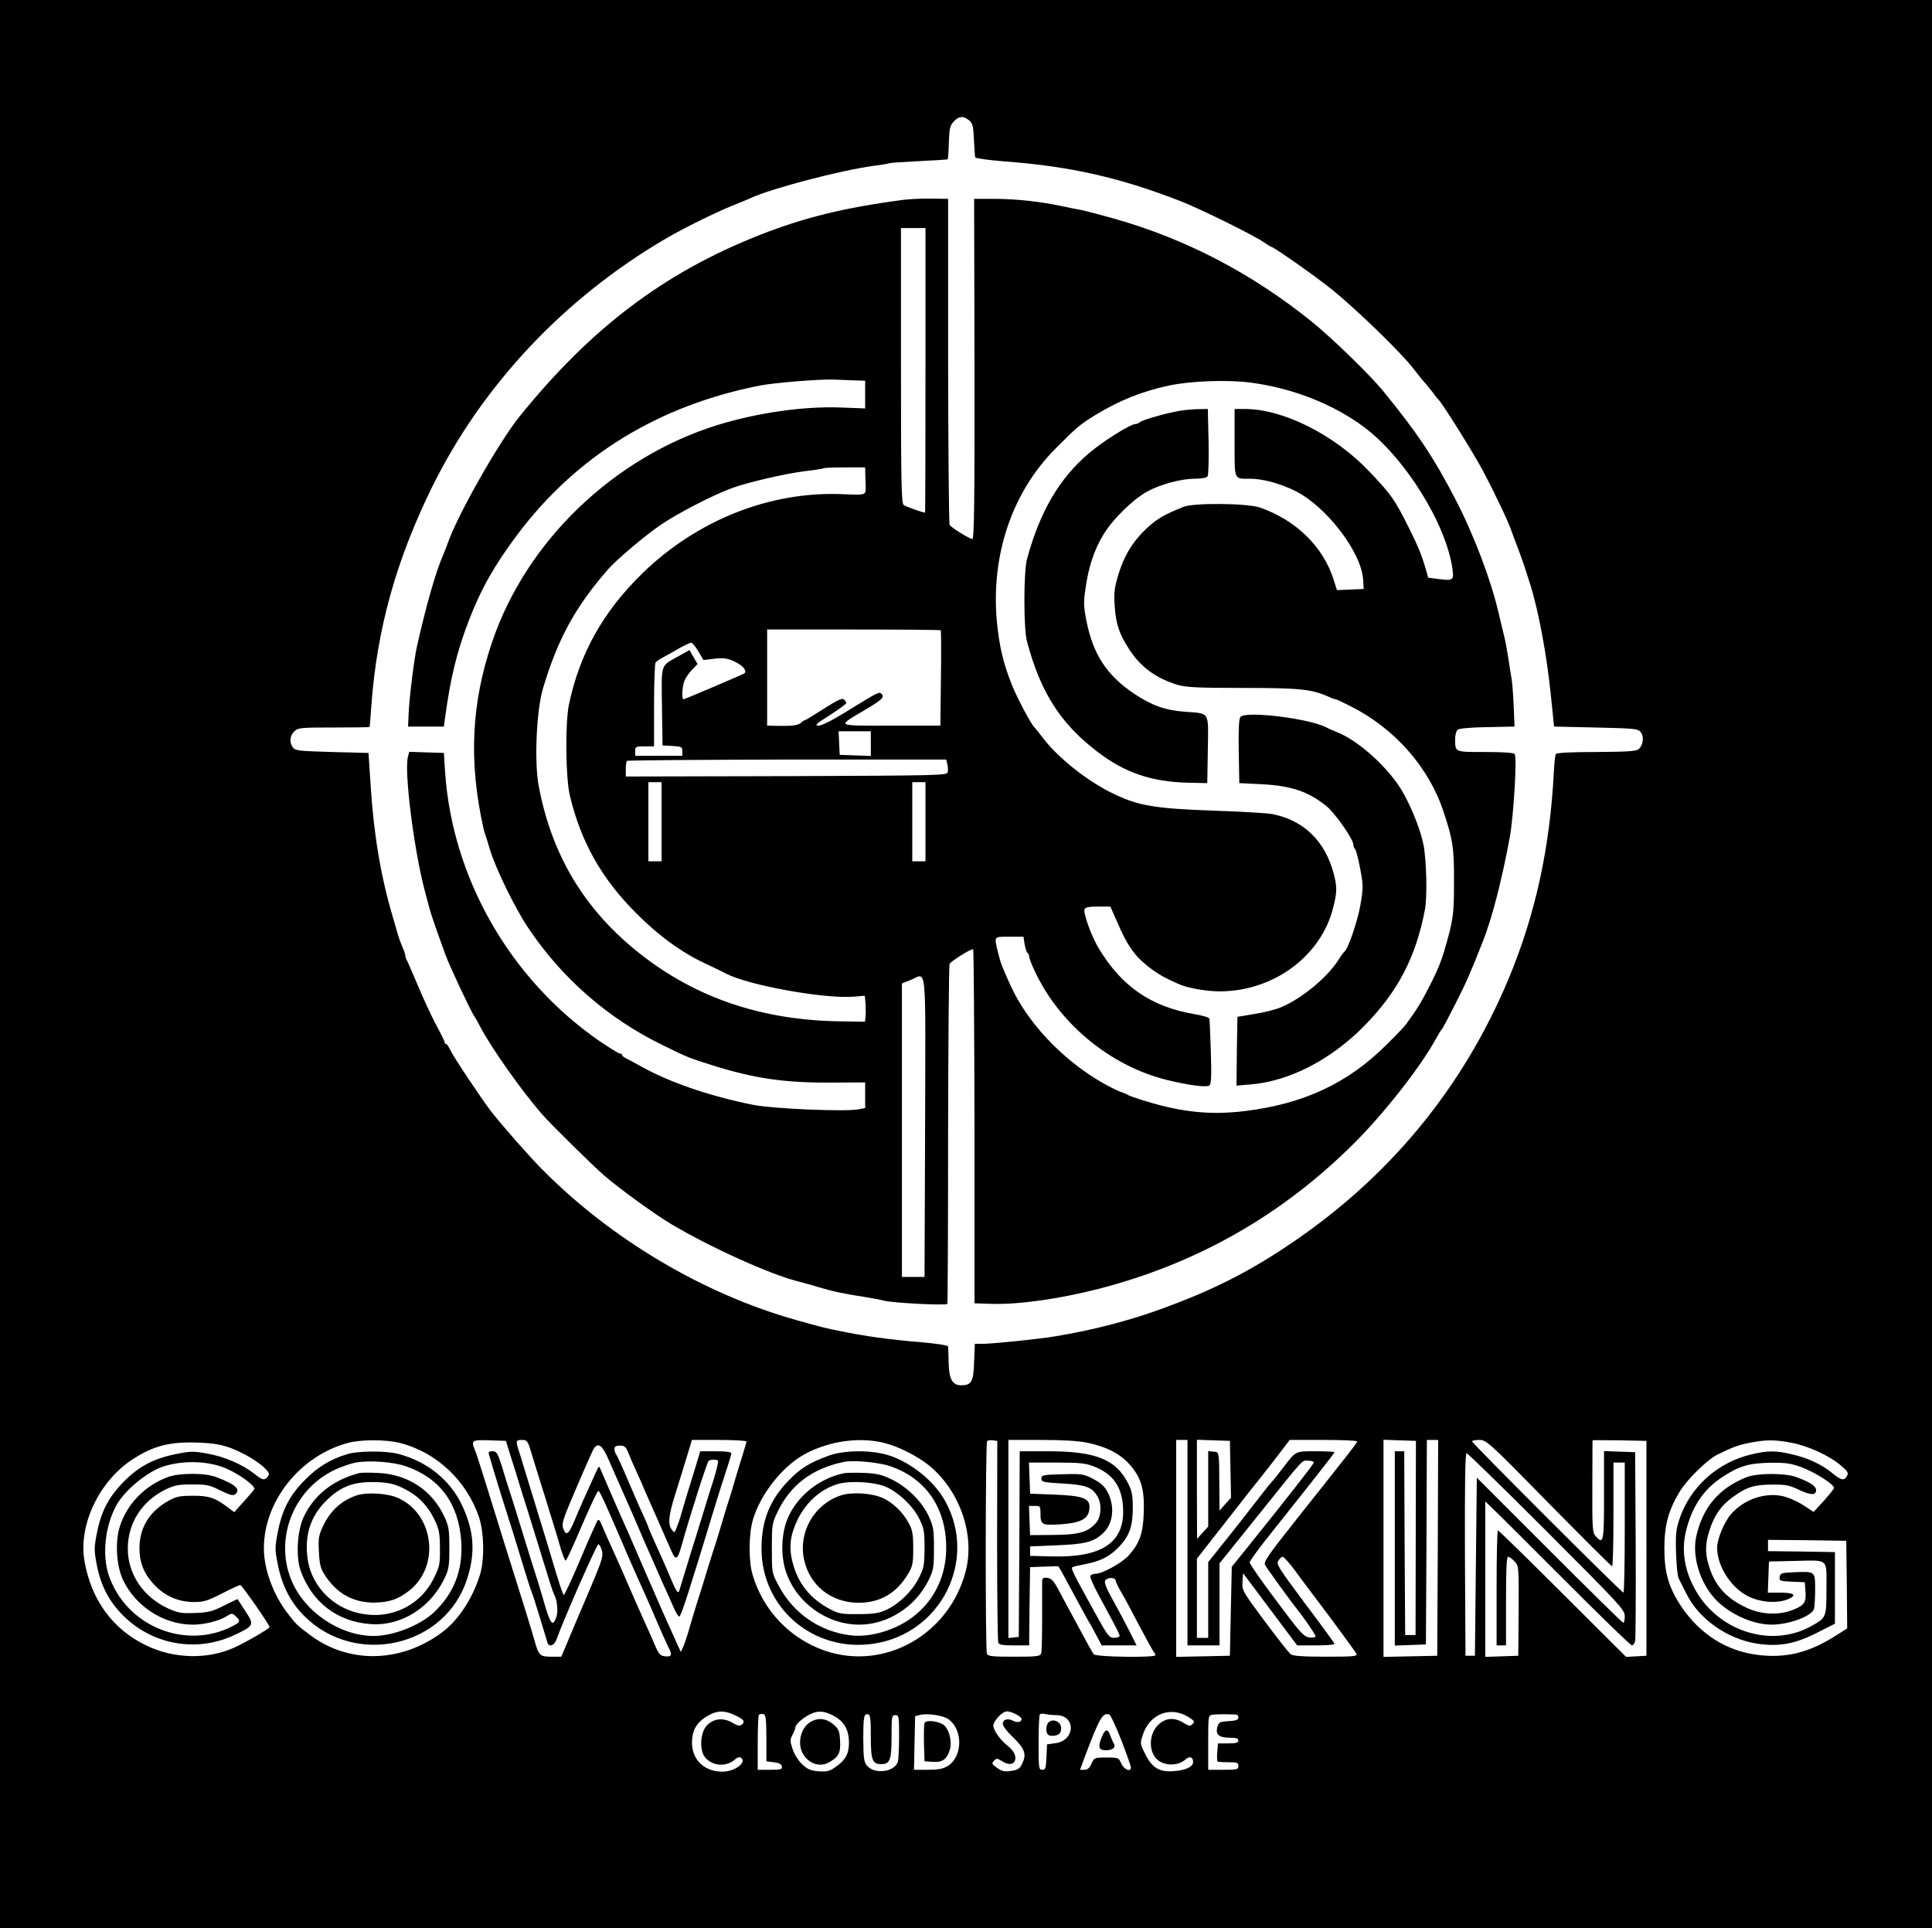 <?xml version="1.0" encoding="UTF-8" standalone="no"?> <svg xmlns="http://www.w3.org/2000/svg" version="1.0" width="1025pt" height="1023pt" viewBox="0 0 1025 1023" preserveAspectRatio="xMidYMid meet"><g transform="translate(0,1023) scale(0.1,-0.1)" fill="#000000" stroke="none"><path d="M0 5115 l0 -5115 5125 0 5125 0 0 5115 0 5115 -5125 0 -5125 0 0 -5115z m5141 4477 c19 -16 23 -30 26 -103 3 -46 5 -88 7 -94 1 -5 74 -15 162 -22 339 -25 610 -86 929 -211 103 -40 382 -178 438 -216 21 -14 40 -26 42 -26 12 0 226 -150 315 -221 126 -100 374 -340 438 -424 26 -33 52 -66 59 -73 7 -8 26 -30 41 -50 15 -21 30 -39 33 -42 18 -14 183 -278 235 -375 60 -112 140 -280 154 -325 5 -14 18 -50 30 -80 11 -30 28 -75 36 -100 8 -25 21 -65 29 -90 46 -141 91 -382 113 -600 l17 -165 222 -5 c207 -5 223 -6 238 -25 19 -24 12 -72 -13 -91 -13 -10 -68 -13 -224 -14 -138 0 -209 -4 -214 -11 -3 -6 -8 -48 -10 -92 -21 -407 -98 -759 -241 -1102 -244 -582 -637 -1057 -1168 -1412 -215 -144 -401 -238 -663 -334 -172 -64 -376 -117 -572 -149 -90 -15 -325 -39 -382 -40 l-46 0 -4 -96 c-3 -105 -14 -124 -68 -124 -47 0 -65 32 -67 119 -1 42 -2 81 -3 87 0 6 -59 15 -147 23 -155 12 -297 32 -423 58 -73 14 -112 24 -235 59 -489 137 -980 427 -1348 799 -66 66 -207 226 -272 309 -48 62 -201 291 -216 325 -8 17 -17 31 -21 31 -5 0 -8 4 -8 8 0 5 -20 46 -45 92 -24 45 -67 137 -95 204 -28 66 -55 129 -60 138 -6 10 -10 23 -10 29 0 6 -6 25 -14 42 -8 18 -20 50 -26 72 -6 22 -18 63 -26 90 -62 207 -101 436 -117 690 l-12 180 -193 5 c-177 5 -195 7 -208 24 -20 28 -17 62 8 86 20 19 34 20 210 20 103 0 188 1 189 3 1 1 5 52 9 112 30 409 132 773 322 1160 267 542 702 1004 1242 1320 103 60 289 151 379 185 28 11 61 25 72 30 107 50 474 146 649 170 43 5 81 12 85 14 3 2 74 7 156 11 83 4 152 8 153 10 2 2 5 42 6 90 3 74 6 89 26 110 28 30 50 31 81 7z m-3019 -7018 c194 -49 355 -201 420 -396 27 -83 29 -229 3 -308 -41 -128 -116 -240 -204 -304 -218 -160 -492 -164 -696 -11 -68 51 -76 58 -119 115 -77 100 -126 235 -126 345 0 250 191 490 445 559 70 19 201 19 277 0z m590 -79 c16 -49 35 -110 42 -135 8 -25 27 -88 44 -140 45 -145 102 -329 119 -385 8 -27 19 -58 24 -67 16 -30 21 -92 10 -120 -20 -53 -31 -37 -71 102 -12 41 -25 86 -30 100 -5 14 -39 122 -75 240 -36 118 -70 226 -75 240 -5 14 -21 64 -35 113 -25 78 -30 87 -52 87 -18 0 -23 -4 -19 -17 14 -50 71 -237 91 -298 12 -38 29 -92 38 -120 8 -27 32 -104 52 -170 20 -66 40 -129 45 -140 5 -11 25 -74 45 -140 20 -66 38 -126 40 -132 8 -23 35 -14 46 15 43 119 216 511 224 509 5 -2 14 -17 18 -34 8 -25 1 -51 -42 -154 -29 -68 -56 -133 -61 -144 -11 -26 -30 -69 -75 -177 l-37 -88 -54 0 c-60 0 -66 6 -89 88 -13 47 -53 178 -160 517 -31 99 -76 245 -101 325 -25 80 -49 155 -55 168 -20 50 -16 53 78 50 l87 -3 28 -90z m108 23 c12 -40 36 -116 52 -168 17 -52 37 -117 45 -145 9 -27 21 -68 28 -90 7 -22 20 -68 30 -102 11 -35 22 -63 26 -63 4 0 30 55 59 123 68 159 109 247 115 247 3 0 17 -26 31 -57 14 -32 32 -71 39 -88 7 -16 37 -84 65 -150 28 -66 60 -138 70 -160 37 -82 69 -153 108 -245 22 -52 48 -108 56 -125 24 -45 21 -57 -15 -53 -27 3 -34 10 -58 68 -16 36 -37 85 -49 110 -19 41 -75 169 -123 280 -26 59 -32 72 -69 153 -17 38 -35 80 -41 94 -5 15 -13 22 -18 17 -4 -5 -46 -98 -92 -207 -45 -108 -86 -194 -89 -190 -4 5 -23 62 -43 128 -19 66 -63 210 -97 320 -34 110 -66 216 -72 235 -5 19 -16 54 -24 78 -19 58 -18 62 15 62 28 0 31 -4 51 -72z m1140 64 c0 -5 -9 -35 -19 -68 -10 -32 -29 -93 -41 -134 -12 -41 -25 -86 -30 -100 -5 -14 -23 -72 -40 -130 -17 -58 -37 -123 -45 -145 -7 -22 -23 -74 -36 -115 -12 -41 -32 -106 -45 -145 -12 -38 -32 -104 -44 -145 -11 -41 -27 -88 -34 -105 l-14 -30 -25 55 c-55 121 -78 173 -157 355 -45 104 -91 210 -102 235 -30 65 -128 291 -140 320 -10 25 -10 25 -28 -15 -56 -122 -85 -187 -112 -253 -32 -76 -46 -84 -61 -38 -8 23 4 57 74 219 45 106 86 198 92 205 23 29 44 12 77 -65 30 -68 52 -119 105 -238 7 -16 44 -100 80 -185 37 -85 82 -186 99 -225 18 -38 43 -96 57 -127 13 -32 28 -56 33 -55 10 3 52 134 188 582 17 55 43 139 59 187 16 47 29 91 29 97 0 7 -30 11 -82 11 l-83 0 -28 -93 c-30 -95 -47 -153 -71 -234 -7 -27 -19 -61 -26 -78 -11 -29 -12 -29 -26 -11 -21 29 -17 73 15 177 16 52 44 140 61 197 l31 102 144 0 c80 0 145 -4 145 -8z m732 -8 c76 -19 176 -70 239 -121 161 -133 242 -365 193 -557 -86 -338 -431 -533 -748 -424 -185 64 -327 213 -383 402 -22 71 -21 216 1 291 41 139 157 285 276 350 130 70 290 92 422 59z m598 -516 c0 -290 3 -534 6 -543 5 -12 23 -15 85 -15 l79 0 2 208 3 207 75 3 75 2 19 -32 c10 -18 41 -76 69 -128 28 -52 60 -111 71 -130 12 -19 32 -56 46 -83 l25 -47 92 0 93 0 -36 72 c-20 40 -58 112 -85 160 -54 98 -58 114 -29 123 21 7 40 0 40 -15 0 -5 13 -31 28 -57 16 -26 59 -106 96 -178 38 -71 72 -134 77 -139 5 -6 9 -14 9 -18 0 -14 -316 -10 -327 5 -6 6 -44 75 -85 152 -42 77 -89 165 -105 195 -23 43 -36 56 -56 58 -20 3 -27 -1 -28 -15 0 -10 0 -97 0 -193 0 -96 -2 -183 -5 -192 -5 -16 -21 -18 -144 -18 -116 0 -139 2 -144 16 -9 22 -8 1119 1 1128 4 4 18 6 30 4 l24 -3 -1 -527z m480 517 c100 -21 172 -58 222 -114 62 -69 81 -133 76 -257 -3 -110 -23 -164 -81 -228 -36 -39 -139 -96 -174 -96 -12 0 -25 -5 -28 -10 -4 -6 15 -50 41 -98 26 -48 62 -115 80 -149 19 -34 34 -67 34 -73 0 -5 -13 -10 -29 -10 -26 0 -34 10 -99 128 -121 219 -132 241 -122 247 5 3 35 10 67 16 81 15 131 41 179 91 56 58 74 110 74 209 0 64 -5 89 -24 127 -65 129 -172 172 -427 172 l-149 0 -2 -492 -3 -493 -27 -3 -28 -3 0 525 0 526 174 0 c117 0 198 -5 246 -15z m530 -530 l0 -545 85 0 85 0 0 218 0 217 201 250 c257 321 234 295 269 295 16 0 30 -4 30 -10 0 -8 -133 -178 -359 -459 l-76 -94 -5 -236 -5 -236 -142 -3 -143 -3 0 576 0 575 30 0 30 0 0 -545z m228 389 l3 -151 -31 -34 -30 -34 -1 130 c-1 189 0 180 -31 183 l-28 3 0 -200 0 -201 -30 -32 -29 -33 -1 263 0 263 88 -3 87 -3 3 -151z m672 148 c0 -8 -31 -47 -312 -401 -164 -207 -185 -237 -176 -255 10 -18 140 -198 171 -236 33 -40 97 -134 97 -142 0 -5 -15 -8 -32 -6 -30 3 -47 21 -175 193 -79 105 -143 197 -143 205 0 8 51 78 113 155 216 271 337 425 337 430 0 3 -45 5 -99 5 -112 0 -104 4 -178 -93 -26 -34 -50 -64 -54 -67 -3 -3 -33 -39 -65 -81 -32 -42 -107 -138 -166 -212 l-108 -135 0 -201 0 -201 -30 0 -30 0 0 210 0 210 83 106 c45 58 136 174 202 258 67 83 140 177 164 209 l43 57 179 0 c99 0 179 -3 179 -8z m311 -512 l-1 -515 -28 0 -27 0 -3 488 -2 487 -25 0 -25 0 0 -515 0 -516 83 3 82 3 3 543 2 542 30 0 30 0 -2 -572 -3 -573 -142 -3 -143 -3 0 576 0 576 86 -3 86 -3 -1 -515z m705 185 c181 -184 332 -335 337 -335 4 0 7 124 7 275 l0 275 30 0 30 0 0 -345 c0 -190 -3 -345 -7 -345 -10 0 -803 793 -803 802 0 5 17 8 38 8 38 0 49 -10 368 -335z m519 -240 l0 -570 -54 -3 -54 -3 -336 335 c-185 185 -340 336 -344 336 -4 0 -7 -137 -7 -305 l0 -305 25 0 25 0 0 235 c0 169 3 235 11 235 7 0 22 -11 35 -25 22 -24 22 -27 21 -262 l-2 -238 -87 -3 -88 -3 0 413 0 412 36 -35 c20 -18 192 -190 383 -381 191 -192 352 -348 359 -348 6 0 14 10 17 23 3 12 4 243 3 512 l-3 490 -82 3 -83 3 0 -236 c0 -249 -3 -262 -45 -215 -16 18 -18 42 -17 262 0 134 1 244 1 246 1 1 65 1 144 0 l142 -3 0 -570z m770 560 c89 -17 202 -69 262 -121 36 -30 41 -39 32 -55 -14 -27 -31 -24 -78 15 -54 45 -130 81 -215 100 -84 20 -127 20 -212 0 -182 -42 -329 -175 -385 -347 -17 -51 -20 -82 -17 -177 2 -63 8 -124 14 -135 6 -11 24 -47 40 -79 66 -136 219 -243 377 -267 115 -17 199 -2 317 58 l95 48 0 190 0 190 -177 3 -178 2 0 30 0 30 208 -2 207 -3 3 -233 2 -232 -57 -36 c-144 -93 -270 -124 -421 -104 -164 21 -304 111 -402 256 -68 103 -90 179 -90 313 1 121 22 199 81 296 38 64 147 171 200 197 81 40 114 52 172 63 86 17 133 17 222 0z m-8283 -27 c73 -28 151 -74 188 -113 19 -20 21 -27 10 -40 -18 -21 -27 -19 -70 15 -63 50 -158 91 -247 107 -76 14 -91 14 -165 -1 -121 -24 -198 -64 -278 -144 -81 -81 -122 -157 -145 -272 -15 -73 -16 -95 -5 -155 15 -86 41 -154 81 -212 147 -213 422 -288 655 -177 103 49 104 52 55 127 l-41 63 -72 -35 c-61 -31 -84 -37 -152 -39 -70 -3 -89 0 -138 21 -135 60 -219 181 -220 319 0 137 74 253 202 316 47 22 68 26 140 26 76 0 92 -3 149 -32 49 -24 67 -29 78 -21 31 27 6 51 -97 91 -60 24 -197 24 -260 1 -122 -46 -215 -141 -254 -261 -26 -79 -19 -209 16 -283 66 -142 216 -239 371 -239 63 0 142 20 185 48 20 13 25 13 42 -3 28 -25 25 -32 -18 -54 -251 -128 -566 3 -656 274 -34 105 -19 253 38 362 42 82 168 187 258 214 108 33 242 27 334 -15 70 -32 144 -87 144 -106 -1 -3 -25 -32 -54 -64 l-53 -59 -34 25 c-67 51 -100 62 -184 62 -64 0 -89 -4 -122 -22 -107 -56 -163 -144 -163 -256 0 -83 27 -144 90 -206 55 -53 122 -80 202 -80 48 0 71 7 145 45 48 25 92 45 98 45 9 -1 155 -210 155 -223 0 -8 -131 -84 -190 -110 -142 -63 -319 -58 -465 13 -178 86 -291 242 -327 448 -33 194 81 430 263 544 107 68 192 89 339 84 80 -3 121 -10 172 -28z m2111 -25 c8 -21 26 -63 40 -93 14 -30 39 -86 55 -125 17 -38 50 -113 73 -165 23 -52 50 -115 61 -139 22 -52 33 -47 53 25 45 162 137 449 145 454 12 7 43 7 49 0 4 -6 -14 -76 -34 -135 -7 -22 -28 -87 -45 -145 -18 -58 -36 -116 -40 -130 -5 -14 -25 -79 -45 -145 -20 -66 -39 -126 -41 -134 -7 -21 -16 -6 -54 84 -18 44 -51 117 -72 163 -21 46 -38 86 -38 88 0 3 -13 34 -29 69 -17 35 -53 119 -82 187 -29 68 -56 127 -61 133 -4 5 -8 17 -8 27 0 13 8 18 29 18 24 0 31 -6 44 -37z m4873 -418 c389 -390 414 -416 414 -450 0 -19 -3 -35 -8 -35 -4 0 -180 173 -392 385 l-385 385 -5 -472 -5 -473 -25 0 -25 0 -3 538 c-1 376 1 537 9 537 5 0 197 -187 425 -415z m-2404 345 c101 -39 149 -105 156 -215 12 -187 -107 -270 -378 -263 l-115 3 0 25 0 25 140 6 c156 6 199 18 250 67 51 50 60 138 23 212 -17 33 -36 51 -76 72 -51 27 -59 29 -165 26 -104 -3 -112 -4 -112 -23 0 -18 9 -20 110 -26 124 -7 157 -18 186 -66 26 -41 22 -112 -7 -144 -44 -49 -91 -62 -224 -63 l-125 -1 -3 78 -3 77 31 0 c28 0 30 -2 30 -37 0 -63 7 -67 102 -61 119 8 158 31 158 94 0 45 -40 58 -184 64 l-131 5 -3 83 -3 82 145 0 c122 0 154 -3 198 -20z m3754 -4 c71 -26 174 -91 174 -110 0 -6 -25 -37 -55 -70 l-53 -58 -47 31 c-25 17 -68 38 -96 47 -96 32 -219 -4 -293 -87 -37 -41 -76 -133 -76 -181 0 -106 86 -230 186 -267 64 -25 140 -27 190 -6 50 21 33 35 -42 35 l-65 0 3 83 3 82 130 3 c191 4 175 18 175 -146 0 -154 0 -155 -81 -200 -216 -120 -504 -24 -623 208 -50 96 -64 194 -43 289 31 134 94 230 199 297 86 56 138 71 250 73 80 1 109 -3 164 -23z m-2690 -543 c27 -38 112 -150 188 -251 75 -101 140 -190 143 -198 4 -12 -22 -14 -164 -14 -120 0 -174 4 -185 13 -9 6 -71 85 -138 175 -118 159 -121 164 -118 209 l3 46 143 -191 144 -192 99 0 c54 0 99 3 99 8 0 4 -70 100 -156 214 -141 189 -154 209 -142 227 7 12 17 21 23 21 6 0 33 -30 61 -67z m-2970 -772 c49 -22 59 -35 40 -51 -12 -9 -23 -7 -53 11 -48 27 -98 21 -133 -16 -35 -37 -40 -129 -11 -167 40 -50 115 -55 163 -11 9 8 22 12 27 8 38 -23 -29 -75 -96 -75 -109 0 -177 80 -159 188 7 47 33 81 82 109 48 28 86 29 140 4z m524 -3 c58 -30 84 -75 84 -145 0 -59 -19 -93 -75 -131 -28 -20 -43 -23 -87 -20 -43 4 -59 11 -87 38 -19 18 -42 54 -50 80 -14 42 -14 50 0 76 8 16 15 34 15 40 0 14 37 48 75 67 42 22 73 21 125 -5z m970 7 c17 -9 30 -20 30 -25 0 -17 -22 -22 -45 -10 -29 15 -55 7 -55 -17 0 -10 24 -42 54 -70 63 -61 73 -90 50 -138 -13 -29 -22 -35 -59 -41 -36 -5 -50 -2 -75 16 -28 20 -30 24 -16 38 13 14 17 13 40 -1 34 -23 63 -21 71 3 8 24 -7 52 -41 79 -38 30 -74 81 -74 105 0 25 48 76 72 76 11 0 32 -7 48 -15z m915 -15 c32 -20 35 -25 22 -37 -12 -13 -19 -12 -48 6 -46 29 -91 27 -128 -5 -51 -42 -61 -131 -20 -181 36 -43 116 -47 160 -7 20 18 39 11 39 -14 0 -26 -37 -44 -101 -49 -77 -7 -118 17 -154 92 -27 53 -27 55 -11 103 37 109 146 151 241 92z m-2239 -111 l0 -124 39 -5 c27 -3 41 -10 43 -22 3 -16 -5 -18 -62 -18 l-66 0 0 143 c0 79 3 146 6 149 3 3 13 5 22 4 15 -3 17 -19 18 -127z m554 6 c0 -123 8 -145 55 -145 47 0 55 22 55 146 0 107 1 114 20 114 19 0 20 -7 20 -112 0 -62 -3 -122 -6 -134 -15 -55 -124 -71 -164 -22 -17 20 -19 39 -20 145 0 88 3 123 13 126 24 9 27 -5 27 -118z m411 94 c79 -55 77 -200 -3 -249 -25 -15 -50 -20 -106 -20 l-73 0 3 142 3 142 25 7 c39 10 122 -2 151 -22z m572 21 c106 0 103 -135 -4 -149 l-44 -6 -3 -67 c-3 -60 -5 -68 -22 -68 -19 0 -20 8 -20 143 0 79 3 147 7 151 4 4 17 5 28 2 11 -3 37 -6 58 -6z m346 -133 c28 -73 51 -138 51 -145 0 -26 -37 -11 -51 21 -14 31 -15 32 -79 32 -64 0 -65 -1 -79 -32 -11 -24 -21 -33 -38 -33 l-23 0 25 68 c79 209 95 237 131 225 6 -2 34 -63 63 -136z m614 135 c4 -1 7 -9 7 -16 0 -11 -15 -16 -52 -18 -48 -3 -52 -5 -60 -33 -10 -39 10 -55 69 -55 32 0 43 -4 43 -15 0 -11 -13 -15 -54 -15 l-54 0 -4 -46 c-2 -25 -1 -47 1 -50 2 -2 28 -4 58 -4 46 0 53 -2 53 -20 0 -18 -7 -20 -80 -20 l-80 0 0 144 c0 142 0 145 23 148 20 4 112 3 130 0z"></path><path d="M4795 9170 c-318 -42 -528 -94 -765 -187 -507 -200 -896 -494 -1277 -967 -104 -130 -318 -505 -373 -656 -11 -30 -24 -64 -29 -75 -39 -87 -93 -278 -140 -490 -15 -69 -39 -265 -43 -350 l-3 -70 95 0 95 0 6 45 c29 213 61 346 125 514 65 170 137 297 260 461 314 418 750 685 1289 790 81 15 317 34 390 31 22 -1 68 -3 103 -4 l62 -2 0 -74 0 -73 -132 5 c-195 7 -439 -28 -648 -92 -553 -171 -1018 -617 -1199 -1152 -111 -326 -125 -636 -46 -989 1 -5 4 -17 7 -25 3 -8 16 -49 28 -90 31 -101 131 -306 201 -411 179 -268 421 -480 710 -622 139 -68 140 -69 271 -110 220 -69 379 -92 621 -91 l187 1 0 -68 0 -68 -36 -7 c-72 -13 -453 3 -559 24 -232 47 -440 118 -594 204 -31 17 -66 36 -78 42 -13 6 -23 14 -23 19 0 4 -5 7 -11 7 -6 0 -55 30 -108 66 -475 328 -784 868 -820 1434 l-6 95 -92 3 -92 3 -7 -27 c-20 -79 32 -491 88 -704 11 -41 23 -88 28 -105 7 -27 42 -128 85 -245 19 -53 134 -298 150 -320 6 -8 21 -35 34 -60 60 -113 212 -329 325 -460 47 -54 276 -280 335 -330 88 -75 268 -205 354 -256 205 -122 528 -268 672 -303 22 -6 72 -19 110 -31 77 -23 135 -35 240 -51 39 -6 86 -15 105 -20 42 -12 330 -27 336 -17 2 3 4 408 4 900 1 491 4 898 8 904 11 17 119 84 125 77 3 -3 6 -427 7 -942 l0 -936 93 -3 c143 -4 356 26 567 80 523 135 973 392 1355 773 162 162 355 409 434 555 14 25 27 47 31 50 4 3 36 64 72 135 58 114 80 165 143 325 51 127 102 327 145 558 20 114 39 420 26 441 -5 7 -56 11 -156 11 -164 0 -160 -2 -160 70 0 20 6 42 13 48 8 7 72 13 158 14 l144 3 -4 100 c-2 55 -7 123 -11 150 -5 28 -13 82 -19 120 -6 39 -15 88 -21 110 -5 22 -19 78 -30 125 -40 173 -131 413 -228 600 -115 222 -205 357 -387 579 -70 85 -269 278 -374 363 -320 258 -669 440 -1050 548 -75 21 -152 41 -171 45 -19 3 -64 12 -100 20 -122 26 -245 39 -358 40 l-114 0 2 -902 c1 -701 -2 -903 -11 -903 -14 0 -111 59 -121 75 -4 5 -7 397 -8 870 l0 860 -88 1 c-48 1 -114 -2 -147 -6z m115 -905 c0 -415 -1 -755 -2 -755 -16 1 -104 33 -114 41 -12 9 -14 138 -14 740 l0 729 65 0 65 0 0 -755z m1725 -65 c221 -29 436 -113 599 -234 218 -161 440 -517 472 -756 8 -59 3 -62 -75 -52 l-54 7 -14 50 c-22 74 -41 120 -91 220 -74 147 -91 171 -207 293 -186 196 -457 332 -661 332 l-54 0 0 -179 c0 -202 -5 -191 82 -191 66 0 156 -24 236 -63 167 -81 354 -325 364 -472 l3 -50 -71 -3 -71 -3 -17 54 c-55 175 -199 317 -391 384 -65 23 -350 26 -405 4 -103 -41 -143 -64 -196 -114 -74 -69 -121 -146 -152 -250 -20 -69 -23 -95 -18 -164 7 -99 25 -149 80 -233 61 -92 142 -150 255 -184 45 -13 107 -16 347 -16 300 0 364 -7 451 -46 17 -8 34 -14 38 -14 4 0 39 -16 78 -36 235 -117 417 -324 495 -559 50 -151 57 -193 56 -375 0 -177 -4 -200 -50 -360 -19 -64 -36 -105 -71 -175 -53 -104 -72 -136 -133 -219 -8 -12 -56 -62 -106 -111 -204 -203 -438 -312 -749 -350 -180 -22 -331 -7 -525 52 -47 14 -89 29 -95 33 -5 4 -24 12 -42 18 -18 6 -63 29 -101 51 -208 121 -392 317 -480 511 -47 103 -54 122 -68 180 -20 84 -23 80 61 80 l75 0 6 -40 c4 -22 11 -43 15 -46 5 -3 9 -11 9 -19 0 -8 14 -45 32 -82 130 -276 398 -497 695 -572 117 -29 215 -42 230 -30 9 8 11 52 7 177 -3 92 -6 172 -8 178 -2 6 -37 16 -78 23 -230 39 -386 146 -508 348 -39 64 -84 188 -76 209 4 10 23 14 71 14 l66 0 25 -57 c44 -102 68 -147 103 -191 36 -47 114 -107 176 -136 22 -11 47 -22 56 -26 42 -21 149 -40 219 -40 287 0 541 188 604 448 20 79 20 106 2 176 -45 172 -158 283 -323 316 -26 6 -169 14 -318 19 -302 11 -391 25 -518 85 -143 66 -308 197 -392 311 -17 22 -33 42 -36 45 -17 14 -92 155 -120 225 -46 115 -67 204 -80 335 -33 353 80 688 311 920 111 112 131 129 213 179 125 76 244 124 387 155 117 25 310 32 435 16z m-2044 -495 c1 -25 2 -52 2 -60 0 -43 2 -42 -124 -37 -384 16 -769 -137 -1060 -419 -210 -205 -334 -427 -391 -699 -20 -100 -17 -386 5 -480 59 -247 168 -441 352 -625 119 -120 244 -211 373 -270 42 -20 88 -42 102 -50 121 -63 525 -136 682 -123 l56 5 4 -41 c1 -23 2 -54 0 -69 l-3 -28 -132 2 c-415 6 -764 124 -1062 359 -292 230 -468 521 -537 890 -24 126 -12 399 22 515 78 263 172 435 345 633 46 53 200 183 283 239 90 61 272 155 372 192 86 32 286 78 390 91 52 6 96 13 99 15 2 3 53 5 113 5 l108 0 1 -45z m400 -819 c2 -2 3 -117 1 -255 l-3 -251 -262 0 c-299 0 -288 -6 -142 81 93 55 108 69 94 85 -14 16 -12 17 -181 -87 -80 -50 -138 -79 -155 -79 -24 0 -14 9 60 56 48 31 87 59 87 64 0 4 -6 12 -13 19 -10 8 -35 -4 -106 -49 -51 -33 -95 -60 -98 -60 -4 0 -14 -6 -22 -14 -16 -15 -50 -19 -133 -17 l-48 1 0 255 0 255 458 0 c252 0 461 -2 463 -4z m-1286 -112 l27 -46 58 7 c47 5 67 3 103 -13 25 -11 50 -29 56 -41 10 -18 8 -22 -21 -34 -18 -8 -92 -40 -165 -71 -72 -31 -134 -56 -137 -56 -10 0 -7 67 5 97 5 15 24 42 40 59 l30 31 -22 37 -21 37 -57 -32 c-99 -55 -92 -35 -89 -268 l3 -206 53 -3 c48 -3 52 -5 52 -28 l0 -24 -125 0 -125 0 0 25 c0 23 3 25 50 25 l50 0 0 218 c0 119 4 222 8 227 4 6 25 20 47 31 22 12 60 33 85 48 25 14 50 25 57 26 6 0 23 -21 38 -46z m915 -489 l0 -66 -82 3 -83 3 -3 63 -3 62 86 0 85 0 0 -65z m406 -109 c3 -14 4 -33 2 -43 -3 -17 -39 -18 -856 -21 l-852 -2 0 38 c0 21 3 42 6 45 4 3 386 6 850 7 l844 0 6 -24z m-1516 -306 l0 -210 -35 0 -35 0 0 210 0 210 35 0 35 0 0 -210z m1400 0 l0 -210 -35 0 -35 0 0 210 0 210 35 0 35 0 0 -210z m-2 -1617 l-3 -798 -60 0 -60 0 0 779 0 778 45 18 c89 35 80 122 78 -777z"></path><path d="M6226 8044 c-79 -17 -169 -44 -180 -55 -6 -5 -16 -9 -23 -9 -26 0 -174 -93 -246 -155 -157 -133 -260 -310 -328 -560 -19 -68 -19 -372 0 -440 72 -269 176 -432 371 -582 147 -113 287 -161 485 -166 l100 -2 3 178 c3 207 14 190 -126 201 -102 8 -171 33 -266 96 -144 97 -217 208 -252 386 -15 76 -16 99 -5 171 16 115 45 203 94 285 48 81 159 190 235 231 70 38 179 67 251 67 35 0 62 5 68 13 4 6 7 90 5 185 l-4 172 -61 -1 c-34 -1 -89 -7 -121 -15z"></path><path d="M6581 6426 c-8 -9 -11 -66 -9 -182 l3 -169 120 -6 c156 -8 247 -39 342 -116 46 -37 143 -176 143 -204 0 -10 4 -20 9 -23 4 -3 17 -49 27 -103 17 -91 17 -102 2 -192 -15 -88 -66 -236 -85 -250 -5 -3 -21 -26 -36 -50 -59 -89 -186 -195 -295 -243 -26 -12 -90 -29 -142 -37 l-95 -16 -3 -183 -2 -182 72 6 c205 16 426 129 603 308 180 182 277 367 325 621 13 68 8 262 -8 344 -15 74 -57 182 -104 268 -69 128 -235 281 -354 328 -22 9 -46 19 -54 24 -87 48 -431 91 -459 57z"></path><path d="M1840 2514 c-86 -26 -155 -68 -220 -134 -82 -81 -123 -160 -146 -278 -16 -84 -16 -94 0 -173 23 -115 68 -201 142 -275 273 -270 747 -161 862 198 46 141 37 258 -28 394 -64 134 -185 230 -337 270 -67 17 -213 17 -273 -2z m314 -64 c180 -62 280 -199 293 -398 10 -150 -37 -273 -142 -374 -74 -71 -217 -128 -322 -128 -180 0 -369 128 -438 298 -90 221 14 482 232 584 34 16 84 33 110 38 72 13 200 4 267 -20z"></path><path d="M1905 2414 c-137 -36 -239 -116 -294 -233 -35 -75 -42 -216 -15 -288 62 -167 196 -268 370 -280 166 -12 326 91 399 257 16 35 20 66 19 150 0 92 -3 112 -26 162 -65 141 -194 226 -353 233 -44 2 -89 2 -100 -1z m240 -83 c74 -37 127 -92 163 -170 22 -47 26 -70 26 -147 1 -82 -2 -96 -32 -157 -79 -160 -257 -233 -431 -177 -126 40 -222 152 -239 279 -17 123 14 223 96 306 81 81 151 106 276 101 62 -3 91 -10 141 -35z"></path><path d="M1893 2296 c-81 -27 -141 -81 -180 -165 -22 -47 -25 -63 -21 -135 3 -65 9 -89 30 -121 64 -100 151 -148 263 -148 79 1 127 17 187 64 164 130 131 405 -60 491 -55 25 -164 32 -219 14z"></path><path d="M4395 2506 c-101 -37 -147 -66 -210 -130 -101 -104 -145 -214 -145 -362 0 -317 277 -553 595 -505 357 53 553 442 380 756 -59 108 -186 209 -305 245 -94 28 -233 26 -315 -4z m330 -56 c188 -65 295 -222 295 -432 0 -221 -138 -396 -356 -452 -78 -20 -140 -20 -218 0 -136 35 -251 127 -317 255 -34 63 -34 66 -34 194 0 125 1 132 31 195 69 143 185 230 354 264 50 10 186 -3 245 -24z"></path><path d="M4480 2414 c-129 -26 -245 -116 -298 -233 -37 -82 -42 -203 -12 -291 55 -164 217 -280 389 -280 151 0 298 95 367 235 27 55 29 69 29 170 0 100 -3 116 -28 171 -36 77 -112 153 -195 194 -51 25 -78 32 -145 35 -45 2 -93 1 -107 -1z m221 -73 c67 -30 142 -101 175 -167 26 -52 29 -67 29 -158 -1 -93 -3 -106 -32 -162 -36 -69 -103 -134 -172 -166 -37 -17 -66 -22 -146 -22 -90 -1 -105 2 -151 26 -106 56 -170 136 -199 248 -21 80 -13 145 26 226 45 94 125 165 217 191 65 18 194 10 253 -16z"></path><path d="M4462 2296 c-141 -46 -226 -192 -197 -337 29 -140 143 -232 290 -233 115 0 202 51 263 154 24 40 27 55 27 135 0 74 -4 97 -23 132 -30 58 -86 112 -141 136 -58 25 -162 32 -219 13z"></path><path d="M9265 2392 c-145 -58 -232 -160 -266 -315 -22 -103 18 -239 97 -327 73 -81 201 -140 303 -140 93 0 215 46 225 84 3 12 6 58 6 103 0 97 1 96 -115 91 -63 -3 -70 -5 -73 -25 -3 -21 1 -22 65 -25 l68 -3 3 -39 c6 -66 -3 -81 -59 -105 -80 -33 -174 -29 -256 10 -108 52 -165 116 -198 225 -20 66 -18 117 6 189 25 77 61 127 118 169 75 55 116 69 211 69 73 1 93 -3 143 -27 63 -30 92 -31 92 -2 0 21 -32 42 -105 69 -59 22 -208 22 -265 -1z"></path><path d="M4297 1092 c-40 -25 -62 -88 -48 -140 18 -67 89 -104 144 -75 55 28 68 51 64 117 -3 53 -7 62 -37 88 -39 32 -81 36 -123 10z"></path><path d="M4905 1088 c-3 -8 -4 -57 -3 -109 l3 -94 44 -3 c51 -4 76 14 91 67 11 41 -3 102 -31 127 -25 22 -97 31 -104 12z"></path><path d="M5554 1075 c-8 -34 1 -55 25 -55 36 0 51 12 51 40 0 45 -65 58 -76 15z"></path><path d="M5845 1013 c-20 -48 -16 -68 15 -69 39 -3 62 13 50 34 -6 9 -14 29 -20 45 -13 37 -27 34 -45 -10z"></path></g></svg> 